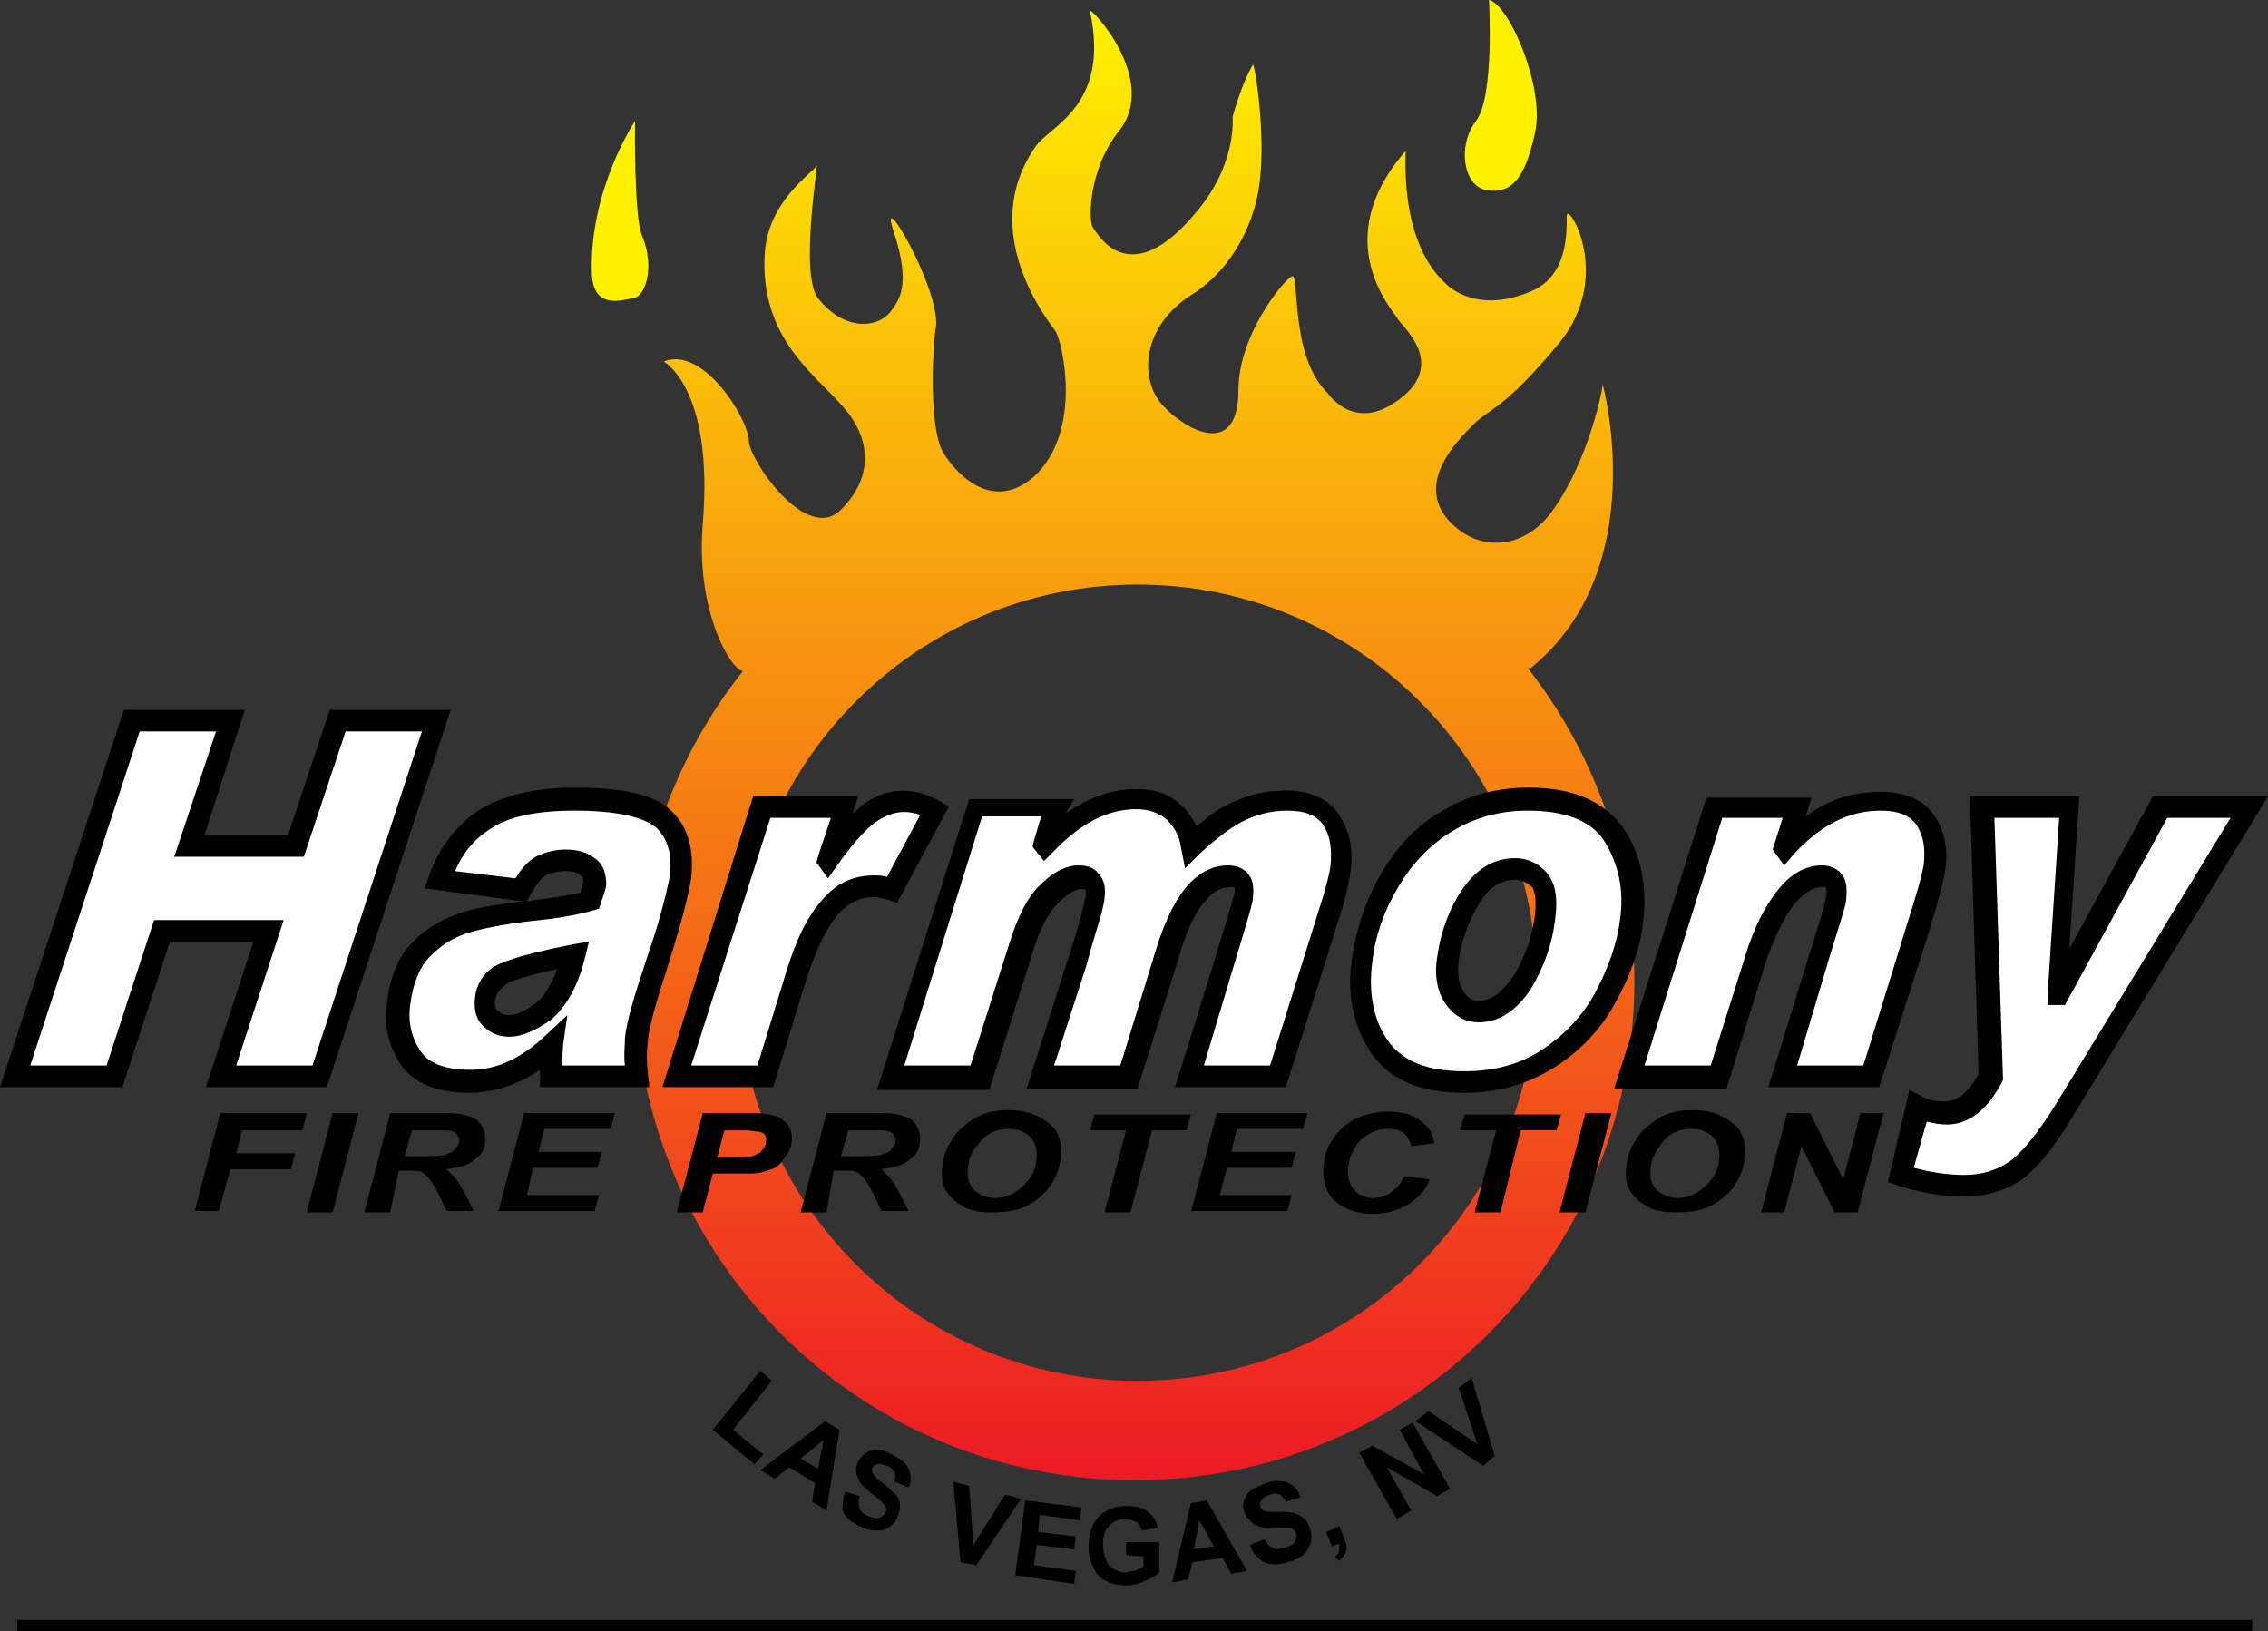 <svg version="1.1" preserveAspectRatio="xMinYMin" xmlns="http://www.w3.org/2000/svg" xmlns:xlink="http://www.w3.org/1999/xlink" x="0px" y="0px"
	 viewBox="0 0 157.5 113.3" xml:space="preserve">
<rect x="0" y="0" width="157.5" height="113.3" fill="#333333" stroke="none"/>
<style type="text/css">
	.st0{fill:#FFF200;}
	.st1{fill:url(#SVGID_1_);}
	.st2{fill:#FFFFFF;}
</style>
<g>
	<rect x="1.2" y="112.5" width="155.2" height="0.8"/>
	<path class="st0" d="M44.1,8.4c0,0-3.2,4.8-3,10.6c0.1,2.6,2.2,1.8,2.9,1.7c0.8-0.1,1.5-2.1,0.6-4.3C44,15.1,44.1,8.4,44.1,8.4z"/>
	<path class="st0" d="M103.4,0c0,0,0.4,6.7-0.9,8.4c-1.3,1.7-0.9,4.5,0.7,4.8c1.7,0.3,2.7-0.7,3.4-4C107.3,6.1,104.8,0.3,103.4,0z"
		/>
	<linearGradient id="SVGID_1_" gradientUnits="userSpaceOnUse" x1="78.768" y1="102.437" x2="78.768" y2="0.696">
		<stop  offset="5.617980e-03" style="stop-color:#ED1C24"/>
		<stop  offset="1" style="stop-color:#FFF200"/>
	</linearGradient>
	<path class="st1" d="M106.1,46.4l0.3,0l-0.1,0c8.5-6.9,5-19.7,5-19.7c-0.1,0.9-1.1,5.3-3.3,8.5c-2.1,3.2-5.6,3.2-7.6,0.7
		c-1.9-2.5,0.7-5.2,1.9-6.4c1.2-1.2,2.1-1,6-5.7c3.8-4.7,0.5-9.9,0.5-8.8c0,1.1,0.1,4.1-2.4,5.2c-3.9,1.7-5.9-0.4-6-0.5
		c-3.4-3.1-2.7-9.4-2.8-9.2c-5.4,6.2-0.9,11-0.5,11.7c0.5,0.7,3.5,3.3-0.3,5.8c-2.9,1.9-4.6-0.7-4.6-0.7c-2.7-2.6-1.9-8.5-2.5-8.1
		c-0.6,0.3-3.7,4.1-3.7,7.9c0,4.8-3.7,2.8-5.3,1c-1.6-1.8-1.4-5.4,2-7.6c3.4-2.1,4.4-5.8,4.6-6.8c0.8-3.6-0.2-9.5-0.3-9.2
		c-0.7,1.2-1.2,2.9-1.4,3.6c0,0.1,0.3,3.3-2.5,6.6c-4.7,5.7-6.9,1.5-7.2,1.1c-0.3-0.3-0.4-3.9,1.8-6.7c2.9-3.6-2.2-8.9-2-8.3
		c1.4,6.6-2.8,7.9-3.8,9.4c-4.1,5.9,0.9,12.1,1.4,12.8c0.5,0.8,1.9,7-1.5,10.1c-3.4,3-6.3-1.4-6.5-2.1c-0.8-2.1-0.5-7.4-0.3-8.3
		c0.3-2.7-4.2-10.3-2.9-6.5c1.2,3.7,0.3,4.7-0.3,5.5c-0.9,1.1-3.2,1.3-5-1c-1.3-1.7,0.1-9.7-0.1-9.2c-0.2,0.5-3.4,2.4-3.6,6.2
		c-0.3,5.8,3.5,8.3,5.4,10.5c1.9,2.1,2.3,4.8-0.1,7.2s-6.4-3.5-6.4-4.8c0-1.4-3.1-6.6-5.9-5.5c-0.1,0,3.5,1.7,2.7,11.3
		c-0.5,6.1,2,10.2,2.8,10.2c-4.7,5.9-7.5,13.4-7.5,21.5c0,19.2,15.5,34.7,34.7,34.7s34.7-15.5,34.7-34.7
		C113.5,59.7,110.7,52.3,106.1,46.4z M79,95.9c-15.3,0-27.7-12.4-27.7-27.7C51.4,53,63.7,40.6,79,40.6s27.7,12.4,27.7,27.7
		C106.7,83.5,94.3,95.9,79,95.9z"/>
	<g>
		<g>
			<g>
				<path class="st2" d="M30.3,50l-8.1,24.7h-6.9l3.3-10.1h-7.4L8,74.7H1L9.2,50H16l-2.9,8.7h7.4l2.9-8.7H30.3z"/>
				<path d="M22.7,75.5h-8.4l3.3-10.1h-5.8L8.5,75.5H0l8.6-26.2h8.4L14.2,58H20l2.9-8.7h8.4L22.7,75.5z M16.4,74h5.3l7.6-23.2H24
					l-2.9,8.7h-9l2.9-8.7H9.7L2.1,74h5.3l3.3-10.1h9L16.4,74z"/>
			</g>
			<g>
				<path class="st2" d="M30.6,61.1c0.6-1.8,1.6-3.2,3.1-4.1c1.4-1,3.6-1.4,6.3-1.4c3.1,0,5.2,0.5,6.2,1.4c1,0.9,1.4,2.3,1.1,4
					c-0.2,1.2-0.7,3.1-1.6,5.8c-0.8,2.6-1.3,4.3-1.5,5.3c-0.1,0.8-0.1,1.7,0.1,2.6h-6c0-0.7,0-1.5,0.1-2.1c-1.8,1.7-3.7,2.6-5.7,2.6
					c-2,0-3.4-0.6-4.1-1.7c-0.7-1.1-1-2.4-0.8-3.9c0.2-1.7,0.8-2.9,1.7-3.8c0.9-0.9,2-1.5,3.1-1.8c1.2-0.3,2.8-0.6,4.8-0.8
					c1.8-0.2,3-0.4,3.6-0.7c0.2-0.6,0.3-1,0.3-1.3c0.1-0.5-0.1-0.8-0.5-1.1c-0.4-0.3-0.9-0.4-1.6-0.4c-0.7,0-1.3,0.1-1.8,0.4
					c-0.5,0.3-0.9,0.8-1.4,1.7L30.6,61.1z M39.8,66.3c-2.9,0.6-4.6,1-5.2,1.5c-0.5,0.4-0.9,0.9-0.9,1.5c-0.1,0.6,0,1.1,0.3,1.4
					c0.3,0.3,0.7,0.5,1.3,0.5c0.8,0,1.6-0.4,2.4-1.1C38.7,69.4,39.3,68.1,39.8,66.3z"/>
				<path d="M32.6,75.9c-2.3,0-3.9-0.7-4.8-2c-0.8-1.3-1.2-2.7-0.9-4.4c0.2-1.8,0.9-3.3,1.9-4.2c1-1,2.2-1.6,3.5-2
					c1-0.3,2.4-0.5,4-0.7l-6.8-0.9l0.3-0.9c0.7-1.9,1.8-3.4,3.4-4.5c1.6-1,3.8-1.6,6.7-1.6c3.4,0,5.6,0.5,6.7,1.6
					c1.2,1.1,1.6,2.7,1.4,4.7c-0.2,1.2-0.7,3.2-1.6,6c-0.8,2.5-1.3,4.2-1.4,5.2c-0.1,0.8-0.1,1.6,0,2.4l0.1,0.9h-7.6l0-0.7
					c0-0.2,0-0.4,0-0.5C36,75.3,34.3,75.9,32.6,75.9z M39.3,59c0.8,0,1.5,0.2,2,0.6c0.6,0.4,0.8,1.1,0.8,1.8c0,0.3-0.2,0.8-0.4,1.4
					l-0.1,0.3l-0.3,0.1c-0.7,0.2-1.9,0.5-3.8,0.7c-2,0.2-3.6,0.5-4.7,0.8c-1.1,0.3-2,0.8-2.8,1.6c-0.8,0.7-1.3,1.9-1.5,3.4
					c-0.2,1.3,0.1,2.4,0.7,3.3c0.6,0.9,1.8,1.3,3.5,1.3c1.8,0,3.5-0.8,5.2-2.4l1.5-1.4l-0.3,2.1C39.1,73.1,39,73.5,39,74h4.4
					c-0.1-0.7,0-1.3,0-1.9c0.1-1.1,0.6-2.8,1.5-5.5c0.9-2.6,1.4-4.6,1.6-5.7c0.2-1.5-0.1-2.6-0.9-3.4c-0.6-0.5-2-1.2-5.7-1.2
					c-2.6,0-4.6,0.4-5.9,1.3c-1.1,0.7-1.9,1.7-2.4,2.9l4.2,0.5c0.4-0.7,0.9-1.2,1.4-1.5C37.8,59.2,38.5,59,39.3,59z M39.3,60.5
					c-0.6,0-1,0.1-1.4,0.3c-0.2,0.1-0.6,0.5-1.1,1.4l-0.2,0.4c0.2,0,0.4-0.1,0.6-0.1c1.7-0.2,2.6-0.4,3.1-0.5
					c0.1-0.4,0.2-0.6,0.2-0.8c0-0.2,0-0.3-0.2-0.4C40.2,60.6,39.8,60.5,39.3,60.5z M35.4,72c-1,0-1.5-0.4-1.9-0.8
					c-0.5-0.5-0.6-1.2-0.5-2c0.1-0.8,0.5-1.5,1.2-2c0.5-0.3,1.5-0.8,5.5-1.6l1.2-0.2l-0.3,1.2c-0.5,2-1.3,3.3-2.3,4.2
					C37.3,71.5,36.3,72,35.4,72z M38.7,67.3c-2.7,0.6-3.4,0.9-3.6,1.1c-0.4,0.3-0.6,0.6-0.7,1c-0.1,0.6,0.1,0.8,0.2,0.8
					c0.1,0.1,0.3,0.3,0.7,0.3c0.6,0,1.2-0.3,2-0.9C37.9,69.1,38.3,68.3,38.7,67.3z"/>
			</g>
			<g>
				<path class="st2" d="M64.9,56.1l-3,5.5c-0.5-0.1-0.9-0.2-1.2-0.2c-1.2,0-2.2,0.5-3.1,1.5c-0.9,1-1.6,2.6-2.3,4.8l-2.2,7H47
					L52.9,56h5.7l-1.2,3.7l0.1,0.1c1.2-1.7,2.2-2.8,3-3.3c0.8-0.6,1.6-0.8,2.5-0.8C63.6,55.5,64.2,55.7,64.9,56.1z"/>
				<path d="M53.7,75.5H46l6.3-20.2h7.3l-0.4,1.2c0.3-0.2,0.5-0.4,0.7-0.6c1.6-1.2,3.4-1.3,5.3-0.3l0.7,0.4l-3.6,6.7l-0.6-0.2
					c-0.4-0.1-0.7-0.2-1-0.2c-1,0-1.8,0.4-2.5,1.2c-0.8,0.9-1.5,2.4-2.2,4.5L53.7,75.5z M48,74h4.6l2-6.5c0.7-2.3,1.5-3.9,2.5-5
					c1-1.2,2.2-1.7,3.6-1.7c0.3,0,0.6,0,0.9,0.1l2.3-4.3c-1.1-0.4-2.1-0.2-3.1,0.5c-0.7,0.5-1.7,1.6-2.8,3.2L57.5,61l-0.8-1.1
					l0.1-0.4l0.9-2.7h-4.2L48,74z"/>
			</g>
			<g>
				<path class="st2" d="M82.7,58.7c1.3-1.2,2.5-2.1,3.5-2.5c1-0.4,2.1-0.7,3.1-0.7c1.4,0,2.5,0.5,3.1,1.4c0.6,0.9,0.8,2,0.7,3.3
					c-0.1,0.8-0.3,1.5-0.5,2.2l-3.9,12.3h-6.2l2.5-8c0.6-2,1-3.3,1.1-3.6c0.1-0.4,0.1-0.7,0.2-0.8c0.1-1-0.2-1.5-1-1.5
					c-0.9,0-1.7,0.4-2.4,1.3c-0.7,0.9-1.4,2.3-2,4.2l-2.6,8.3h-6.2l2.5-7.9c0.7-2.1,1-3.4,1.1-3.7c0.1-0.4,0.2-0.7,0.2-0.9
					c0.1-1-0.2-1.4-1-1.4c-0.6,0-1.3,0.4-2.1,1.1c-0.8,0.7-1.5,2-2,3.8l-2.8,9h-6.2L67.6,56h5.7l-0.8,2.7l0.1,0.1
					c2-2.1,4.1-3.2,6.3-3.2c1,0,1.9,0.3,2.6,0.8C82.2,56.9,82.6,57.7,82.7,58.7z"/>
				<path d="M89.3,75.5h-7.7l2.8-9c0.8-2.6,1-3.4,1.1-3.6c0.1-0.3,0.1-0.6,0.2-0.7c0.1-0.5,0-0.6,0-0.6c0,0-0.1,0-0.2,0
					c-0.7,0-1.3,0.3-1.9,1.1c-0.7,0.8-1.3,2.2-1.8,4l-2.8,8.9h-7.7l2.8-8.8c0.7-2.1,1-3.3,1.1-3.7c0.1-0.4,0.1-0.6,0.2-0.8
					c0-0.4,0-0.5,0-0.5c0,0-0.6-0.4-1.9,0.9c-0.7,0.7-1.3,1.8-1.8,3.5l-3,9.5h-7.8l6.4-20.2h7.3L74,56.5c1.6-1.1,3.2-1.7,4.9-1.7
					c1.2,0,2.2,0.3,3,1c0.5,0.4,0.9,1,1.2,1.6c1-0.9,1.9-1.5,2.8-1.8c1.1-0.5,2.3-0.7,3.4-0.7c1.7,0,3,0.6,3.7,1.7
					c0.7,1.1,1,2.3,0.8,3.8c-0.1,0.8-0.3,1.6-0.5,2.4L89.3,75.5z M83.6,74h4.6l3.7-11.8c0.2-0.7,0.4-1.4,0.5-2.1
					c0.1-1.1,0-2-0.5-2.8c-0.5-0.7-1.3-1-2.5-1c-1,0-1.9,0.2-2.8,0.6c-0.9,0.4-2,1.2-3.3,2.4l-1,1L82,58.8c-0.1-0.8-0.5-1.4-1-1.9
					c-0.6-0.5-1.3-0.7-2.1-0.7c-2,0-3.9,1-5.8,3l-0.6,0.6l-0.8-1l0.1-0.4l0.5-1.7h-4.1L62.8,74h4.6l2.7-8.5c0.6-1.9,1.3-3.3,2.2-4.1
					c0.9-0.9,1.8-1.3,2.6-1.3c0.8,0,1.2,0.3,1.4,0.6c0.4,0.4,0.5,1,0.4,1.7c0,0.2-0.1,0.5-0.2,1c-0.1,0.4-0.5,1.6-1.1,3.8L73.2,74
					h4.6l2.4-7.8c0.6-2,1.3-3.5,2.1-4.5c0.9-1.1,1.9-1.6,3-1.6c0.7,0,1.1,0.3,1.3,0.5c0.4,0.4,0.5,1,0.4,1.8c0,0.2-0.1,0.5-0.2,0.9
					c-0.1,0.4-0.5,1.7-1.1,3.7L83.6,74z"/>
			</g>
			<g>
				<path class="st2" d="M106.1,55.5c2.9,0,4.8,0.8,5.9,2.5c1.1,1.7,1.5,3.7,1.2,6c-0.2,1.7-0.8,3.5-1.8,5.3c-1,1.8-2.3,3.2-4,4.3
					c-1.7,1-3.6,1.6-5.8,1.6c-2.8,0-4.8-0.8-5.9-2.4c-1.1-1.6-1.5-3.6-1.2-6.1c0.2-1.9,0.9-3.7,1.9-5.5c1-1.8,2.4-3.1,4-4.1
					C102.1,56,104,55.5,106.1,55.5z M102.7,70.3c1.1,0,2.1-0.7,3-2.1c0.9-1.4,1.4-2.9,1.6-4.6c0.2-1.2,0-2.1-0.4-2.6s-1-0.7-1.6-0.7
					c-1.3,0-2.4,0.7-3.2,2.1c-0.8,1.4-1.3,2.8-1.5,4.2c-0.1,1,0,1.9,0.4,2.6C101.4,69.9,101.9,70.3,102.7,70.3z"/>
				<path d="M101.7,75.9c-3.1,0-5.2-0.9-6.5-2.8c-1.2-1.8-1.7-4-1.3-6.6c0.3-2,0.9-3.9,2-5.8c1.1-1.9,2.5-3.4,4.3-4.4
					c1.8-1.1,3.8-1.6,6-1.6c3.1,0,5.3,1,6.6,2.9c1.2,1.8,1.6,4,1.3,6.5c-0.2,1.8-0.9,3.7-1.9,5.5c-1,1.9-2.5,3.4-4.2,4.5
					C106.1,75.3,104,75.9,101.7,75.9z M106.1,56.3c-2,0-3.7,0.5-5.2,1.4c-1.5,0.9-2.8,2.2-3.8,3.9c-1,1.7-1.6,3.4-1.8,5.2
					c-0.3,2.2,0.1,4.1,1.1,5.5c1,1.4,2.7,2.1,5.3,2.1c2.1,0,3.9-0.5,5.4-1.5c1.5-1,2.8-2.3,3.7-4c0.9-1.7,1.5-3.4,1.7-5
					c0.3-2.1-0.1-3.9-1.1-5.5C110.5,57,108.7,56.3,106.1,56.3z M102.7,71c-1,0-1.8-0.5-2.4-1.4c-0.5-0.8-0.7-1.9-0.5-3.1
					c0.2-1.5,0.7-3.1,1.6-4.5c1-1.6,2.3-2.4,3.8-2.4c0.8,0,1.6,0.3,2.2,1c0.6,0.7,0.8,1.7,0.6,3.2c-0.2,1.8-0.8,3.4-1.7,4.9
					C105.3,70.2,104.1,71,102.7,71z M105.2,61.1c-1,0-1.9,0.6-2.5,1.7c-0.8,1.3-1.2,2.6-1.4,3.9c-0.1,0.9,0,1.6,0.3,2.1
					c0.3,0.5,0.6,0.7,1.1,0.7c0.9,0,1.6-0.6,2.4-1.7c0.8-1.3,1.3-2.7,1.5-4.3c0.1-1,0-1.6-0.2-1.9C106,61.3,105.7,61.1,105.2,61.1z"
					/>
			</g>
			<g>
				<path class="st2" d="M124,58.9c2-2.2,4.2-3.3,6.6-3.3c1.4,0,2.5,0.4,3.1,1.3c0.6,0.9,0.8,1.9,0.7,3.2c-0.1,0.8-0.5,2.2-1.2,4.5
					L130,74.7h-6.2l2.7-8.7c0.7-2.1,1-3.4,1.1-3.7c0.1-1-0.2-1.6-1-1.6c-0.9,0-1.8,0.5-2.6,1.5c-0.8,1-1.5,2.4-2.1,4.3l-2.6,8.1
					h-6.2l5.9-18.7h5.7L124,58.9L124,58.9z"/>
				<path d="M130.5,75.5h-7.7l3-9.7c0.9-2.8,1-3.4,1-3.5c0.1-0.4,0-0.6,0-0.7c0,0-0.1,0-0.2,0c-0.7,0-1.3,0.4-2,1.2
					c-0.7,0.9-1.4,2.3-2,4.1l-2.7,8.7h-7.8l6.4-20.2h7.3l-0.4,1.3c1.6-1.2,3.3-1.7,5.2-1.7c1.7,0,2.9,0.5,3.7,1.6
					c0.7,1,1,2.3,0.8,3.7c-0.1,0.8-0.5,2.3-1.2,4.6L130.5,75.5z M124.8,74h4.6l3-9.7c0.7-2.2,1.1-3.6,1.2-4.3c0.1-1.1,0-1.9-0.5-2.7
					c-0.5-0.7-1.3-1-2.5-1c-2.2,0-4.2,1-6.1,3.1l-0.6,0.7l-0.8-1.1l0.7-2.2h-4.2L114.2,74h4.6l2.4-7.6c0.6-2,1.4-3.5,2.2-4.5
					c0.9-1.2,2-1.8,3.1-1.8c0.7,0,1.1,0.3,1.3,0.5c0.4,0.4,0.5,1,0.4,1.9c0,0.3-0.2,0.9-1.1,3.8L124.8,74z"/>
			</g>
			<g>
				<path class="st2" d="M156.2,56l-12.9,21.1c-1.3,2.1-2.4,3.4-3.4,4.2c-1,0.7-2.2,1.1-3.5,1.1c-1.5,0-3-0.2-4.4-0.7l1.1-4.8
					c0.6,0.3,1.3,0.5,1.9,0.5c1.2,0,2.2-0.8,3.2-2.5L137.6,56h6l-0.8,13h0.1l7.1-13H156.2z"/>
				<path d="M136.4,83.1c-1.6,0-3.2-0.3-4.7-0.8l-0.6-0.2l1.5-6.4l0.8,0.4c0.5,0.3,1,0.4,1.6,0.4c0.9,0,1.7-0.6,2.4-1.9l-0.6-19.3
					h7.6l-0.7,10.6l5.8-10.6h8l-13.6,22.3c-1.3,2.2-2.5,3.6-3.6,4.4C139.2,82.7,137.9,83.1,136.4,83.1z M132.9,81.1
					c1.1,0.3,2.3,0.5,3.5,0.5c1.2,0,2.2-0.3,3.1-0.9c0.9-0.6,2-2,3.2-3.9l12.2-20h-4.4l-7.1,13h-1.2l0-0.8l0.8-12.2h-4.5l0.6,18.2
					l-0.1,0.2c-1,1.9-2.3,2.9-3.8,2.9c-0.5,0-1-0.1-1.4-0.2L132.9,81.1z"/>
			</g>
		</g>
		<g>
			<path d="M49.5,99.3l3.3-4.1l0.8,0.7l-2.7,3.4L53,101l-0.6,0.7L49.5,99.3z"/>
			<path d="M57.4,104.9l-1-0.6l0.2-1.3l-1.8-1.1l-1,0.8l-1-0.6l4.5-3.4l1,0.6L57.4,104.9z M56.8,102l0.4-2l-1.6,1.3L56.8,102z"/>
			<path d="M58.7,103.6l1,0.3c-0.1,0.3-0.1,0.6,0,0.9c0.1,0.2,0.3,0.4,0.6,0.5c0.3,0.1,0.6,0.2,0.8,0.1c0.2-0.1,0.4-0.2,0.4-0.4
				c0.1-0.1,0.1-0.2,0-0.3c0-0.1-0.1-0.2-0.3-0.4c-0.1-0.1-0.3-0.3-0.7-0.6c-0.5-0.4-0.8-0.7-0.9-1c-0.2-0.4-0.2-0.8,0-1.2
				c0.1-0.2,0.3-0.4,0.5-0.6c0.2-0.1,0.5-0.2,0.8-0.2c0.3,0,0.7,0.1,1,0.3c0.6,0.3,1,0.6,1.2,1c0.2,0.4,0.2,0.8,0,1.3l-1-0.4
				c0.1-0.3,0.1-0.5,0-0.7c-0.1-0.2-0.3-0.3-0.5-0.4c-0.3-0.1-0.5-0.2-0.7-0.1c-0.1,0-0.2,0.1-0.3,0.2c-0.1,0.1,0,0.2,0,0.4
				c0.1,0.2,0.3,0.4,0.7,0.7c0.4,0.3,0.7,0.6,0.9,0.8c0.2,0.2,0.3,0.5,0.3,0.7c0,0.3,0,0.5-0.2,0.9c-0.1,0.3-0.3,0.5-0.6,0.7
				c-0.3,0.2-0.6,0.2-0.9,0.2c-0.3,0-0.7-0.1-1.1-0.3c-0.6-0.3-1-0.6-1.2-1.1C58.5,104.6,58.5,104.2,58.7,103.6z"/>
			<path d="M66.7,108.5l-0.5-5.6l1.1,0.3l0.3,4.1l2.2-3.5l1.1,0.3l-3.1,4.6L66.7,108.5z"/>
			<path d="M70.5,109.4l0.7-5.2l3.9,0.5l-0.1,0.9l-2.8-0.4l-0.1,1.2l2.6,0.3l-0.1,0.9l-2.6-0.3l-0.2,1.4l2.9,0.4l-0.1,0.9
				L70.5,109.4z"/>
			<path d="M78.2,108l0-0.9l2.3,0l0,2.1c-0.2,0.2-0.5,0.4-1,0.6c-0.4,0.2-0.8,0.3-1.3,0.3c-0.6,0-1-0.1-1.4-0.3
				c-0.4-0.2-0.7-0.5-0.9-1c-0.2-0.4-0.3-0.9-0.3-1.4c0-0.5,0.1-1,0.3-1.5c0.2-0.4,0.6-0.8,1-1c0.3-0.2,0.8-0.3,1.3-0.3
				c0.7,0,1.2,0.1,1.5,0.4c0.4,0.3,0.6,0.6,0.7,1.1l-1.1,0.2c-0.1-0.3-0.2-0.5-0.4-0.6c-0.2-0.1-0.5-0.2-0.8-0.2
				c-0.5,0-0.8,0.2-1.1,0.5c-0.3,0.3-0.4,0.7-0.4,1.3c0,0.6,0.2,1.1,0.4,1.4c0.3,0.3,0.7,0.5,1.1,0.5c0.2,0,0.4-0.1,0.7-0.1
				c0.2-0.1,0.4-0.2,0.6-0.3l0-0.7L78.2,108z"/>
			<path d="M86.6,109.1l-1.1,0.2l-0.6-1.1l-2.1,0.3l-0.3,1.2l-1.1,0.2l1.3-5.5l1.1-0.2L86.6,109.1z M84.3,107.4l-1-1.8l-0.4,2
				L84.3,107.4z"/>
			<path d="M86.8,107.3l1-0.4c0.2,0.3,0.3,0.5,0.6,0.6c0.2,0.1,0.5,0.1,0.8,0c0.3-0.1,0.6-0.2,0.7-0.4s0.2-0.4,0.1-0.6
				c0-0.1-0.1-0.2-0.2-0.3c-0.1-0.1-0.2-0.1-0.4-0.1c-0.1,0-0.4,0-0.9,0c-0.6,0-1,0-1.3-0.2c-0.4-0.2-0.6-0.5-0.8-0.9
				c-0.1-0.3-0.1-0.5,0-0.8c0.1-0.3,0.2-0.5,0.5-0.7c0.2-0.2,0.6-0.3,1-0.5c0.6-0.2,1.2-0.2,1.6,0c0.4,0.2,0.7,0.5,0.8,1l-1,0.3
				c-0.1-0.2-0.3-0.4-0.4-0.5c-0.2-0.1-0.4-0.1-0.7,0c-0.3,0.1-0.5,0.2-0.6,0.4c-0.1,0.1-0.1,0.2-0.1,0.4c0,0.1,0.1,0.2,0.2,0.3
				c0.2,0.1,0.5,0.1,1,0.1c0.5,0,0.9,0,1.2,0.1c0.3,0.1,0.5,0.2,0.7,0.4c0.2,0.2,0.3,0.4,0.4,0.8c0.1,0.3,0.1,0.6,0,0.9
				c-0.1,0.3-0.3,0.6-0.5,0.8c-0.3,0.2-0.6,0.4-1.1,0.5c-0.6,0.2-1.2,0.2-1.6,0C87.3,108.2,87,107.9,86.8,107.3z"/>
			<path d="M92.1,106.4l0.9-0.4l0.3,0.7c0.1,0.3,0.2,0.5,0.2,0.7c0,0.2,0,0.4-0.1,0.5c-0.1,0.2-0.2,0.3-0.4,0.5l-0.3-0.3
				c0.2-0.1,0.3-0.3,0.3-0.4c0-0.1,0-0.3,0-0.5l-0.5,0.2L92.1,106.4z"/>
			<path d="M97,105.5l-2.6-4.6l0.9-0.5l3.6,2l-1.7-3.1l0.9-0.5l2.6,4.6l-0.9,0.5l-3.5-2l1.7,3L97,105.5z"/>
			<path d="M103,101.8l-4.7-3.1l0.9-0.7l3.4,2.3l-1.3-3.9l0.9-0.7l1.6,5.4L103,101.8z"/>
		</g>
		<g>
			<path d="M13.5,84.2l1.8-6.9h6L21,78.5h-4.2l-0.4,1.6h4.1l-0.3,1.1H16l-0.8,2.9H13.5z"/>
			<path d="M21.3,84.2l1.8-6.9h1.8l-1.8,6.9H21.3z"/>
			<path d="M27.1,84.2h-1.8l1.8-6.9H31c0.7,0,1.2,0.1,1.5,0.2c0.4,0.1,0.7,0.3,0.9,0.6c0.2,0.3,0.3,0.6,0.3,1c0,0.6-0.2,1.1-0.7,1.4
				c-0.4,0.4-1.1,0.6-2,0.7c0.2,0.2,0.4,0.4,0.6,0.6c0.4,0.5,0.8,1.3,1.3,2.3h-1.9c-0.2-0.4-0.4-1-0.9-1.8c-0.2-0.4-0.5-0.7-0.8-0.9
				c-0.2-0.1-0.5-0.1-0.9-0.1h-0.7L27.1,84.2z M28.1,80.3h0.9c0.9,0,1.6,0,1.9-0.1c0.3-0.1,0.6-0.2,0.7-0.4c0.2-0.2,0.3-0.4,0.3-0.6
				c0-0.2-0.1-0.4-0.4-0.6c-0.2-0.1-0.5-0.1-1-0.1h-1.9L28.1,80.3z"/>
			<path d="M34.6,84.2l1.8-6.9h6.3l-0.3,1.1h-4.6L37.4,80h4.4l-0.3,1.1h-4.5L36.6,83h5l-0.3,1.1H34.6z"/>
			<path d="M48.8,84.2h-1.8l1.8-6.9h3.5c0.6,0,1.1,0.1,1.5,0.2c0.4,0.1,0.6,0.3,0.9,0.6c0.2,0.3,0.3,0.6,0.3,1c0,0.3-0.1,0.7-0.3,1
				c-0.2,0.3-0.4,0.6-0.6,0.8c-0.2,0.2-0.5,0.3-0.8,0.4c-0.3,0.1-0.7,0.2-1.1,0.2c-0.3,0-0.8,0-1.6,0h-1.1L48.8,84.2z M49.8,80.4
				h0.5c0.9,0,1.5,0,1.9-0.1c0.3-0.1,0.6-0.2,0.7-0.4c0.2-0.2,0.3-0.4,0.3-0.7c0-0.2,0-0.3-0.1-0.4c-0.1-0.1-0.2-0.2-0.4-0.2
				c-0.2,0-0.5-0.1-1.1-0.1h-1.3L49.8,80.4z"/>
			<path d="M57.4,84.2h-1.8l1.8-6.9h3.8c0.7,0,1.2,0.1,1.5,0.2c0.4,0.1,0.7,0.3,0.9,0.6c0.2,0.3,0.3,0.6,0.3,1
				c0,0.6-0.2,1.1-0.7,1.4c-0.4,0.4-1.1,0.6-2,0.7c0.2,0.2,0.4,0.4,0.6,0.6c0.4,0.5,0.8,1.3,1.3,2.3h-1.9c-0.2-0.4-0.4-1-0.9-1.8
				c-0.2-0.4-0.5-0.7-0.8-0.9c-0.2-0.1-0.5-0.1-0.9-0.1h-0.7L57.4,84.2z M58.4,80.3h0.9c0.9,0,1.6,0,1.9-0.1
				c0.3-0.1,0.6-0.2,0.7-0.4c0.2-0.2,0.3-0.4,0.3-0.6c0-0.2-0.1-0.4-0.4-0.6c-0.2-0.1-0.5-0.1-1-0.1h-1.9L58.4,80.3z"/>
			<path d="M65.4,81.5c0-0.4,0.1-0.8,0.2-1.3c0.2-0.6,0.5-1.1,0.9-1.6c0.4-0.4,0.9-0.8,1.5-1.1c0.6-0.3,1.3-0.4,2.1-0.4
				c1.1,0,1.9,0.3,2.6,0.8c0.7,0.5,1,1.2,1,2.1c0,0.7-0.2,1.4-0.6,2.1c-0.4,0.7-1,1.2-1.7,1.6c-0.7,0.4-1.6,0.5-2.5,0.5
				c-0.8,0-1.5-0.1-2-0.4c-0.5-0.3-0.9-0.6-1.2-1.1C65.5,82.4,65.4,81.9,65.4,81.5z M67.2,81.5c0,0.5,0.2,0.9,0.5,1.2
				c0.4,0.3,0.8,0.5,1.4,0.5c0.5,0,0.9-0.1,1.4-0.4c0.4-0.3,0.8-0.6,1.1-1.1c0.3-0.5,0.4-1,0.4-1.5c0-0.5-0.2-1-0.5-1.3
				c-0.4-0.3-0.8-0.5-1.4-0.5c-0.9,0-1.6,0.3-2.1,1C67.4,80,67.2,80.7,67.2,81.5z"/>
			<path d="M78.5,84.2h-1.8l1.5-5.7h-2.5l0.3-1.1h6.7l-0.3,1.1H80L78.5,84.2z"/>
			<path d="M82.7,84.2l1.8-6.9h6.3l-0.3,1.1h-4.6L85.5,80H90l-0.3,1.1h-4.5L84.7,83h5l-0.3,1.1H82.7z"/>
			<path d="M97.5,81.7l1.8,0.2c-0.3,0.8-0.9,1.4-1.6,1.8c-0.7,0.4-1.5,0.6-2.4,0.6c-1,0-1.9-0.3-2.5-0.8c-0.6-0.5-0.9-1.2-0.9-2.2
				c0-0.8,0.2-1.5,0.6-2.1c0.4-0.6,0.9-1.1,1.6-1.5c0.7-0.3,1.5-0.5,2.3-0.5c0.9,0,1.7,0.2,2.2,0.6c0.6,0.4,0.9,0.9,1,1.6L98,79.6
				c-0.1-0.4-0.3-0.7-0.5-0.9c-0.3-0.2-0.6-0.3-1.1-0.3c-0.5,0-0.9,0.1-1.4,0.4c-0.4,0.2-0.8,0.6-1,1.1c-0.3,0.5-0.4,1-0.4,1.5
				c0,0.5,0.2,1,0.5,1.3c0.3,0.3,0.7,0.5,1.2,0.5c0.5,0,0.9-0.1,1.3-0.4C97,82.5,97.3,82.2,97.5,81.7z"/>
			<path d="M104.2,84.2h-1.8l1.5-5.7h-2.5l0.3-1.1h6.7l-0.3,1.1h-2.5L104.2,84.2z"/>
			<path d="M108.3,84.2l1.8-6.9h1.8l-1.8,6.9H108.3z"/>
			<path d="M112.9,81.5c0-0.4,0.1-0.8,0.2-1.3c0.2-0.6,0.5-1.1,0.9-1.6c0.4-0.4,0.9-0.8,1.5-1.1c0.6-0.3,1.3-0.4,2.1-0.4
				c1.1,0,1.9,0.3,2.6,0.8c0.7,0.5,1,1.2,1,2.1c0,0.7-0.2,1.4-0.6,2.1c-0.4,0.7-1,1.2-1.7,1.6c-0.7,0.4-1.6,0.5-2.5,0.5
				c-0.8,0-1.5-0.1-2-0.4c-0.5-0.3-0.9-0.6-1.2-1.1C113,82.4,112.9,81.9,112.9,81.5z M114.6,81.5c0,0.5,0.2,0.9,0.5,1.2
				c0.4,0.3,0.8,0.5,1.4,0.5c0.5,0,0.9-0.1,1.4-0.4c0.4-0.3,0.8-0.6,1.1-1.1c0.3-0.5,0.4-1,0.4-1.5c0-0.5-0.2-1-0.5-1.3
				c-0.4-0.3-0.8-0.5-1.4-0.5c-0.9,0-1.6,0.3-2.1,1C114.9,80,114.6,80.7,114.6,81.5z"/>
			<path d="M129,84.2h-1.6l-2.3-4.6l-1.2,4.6h-1.6l1.8-6.9h1.6l2.3,4.6l1.2-4.6h1.6L129,84.2z"/>
		</g>
	</g>
</g>
</svg>
